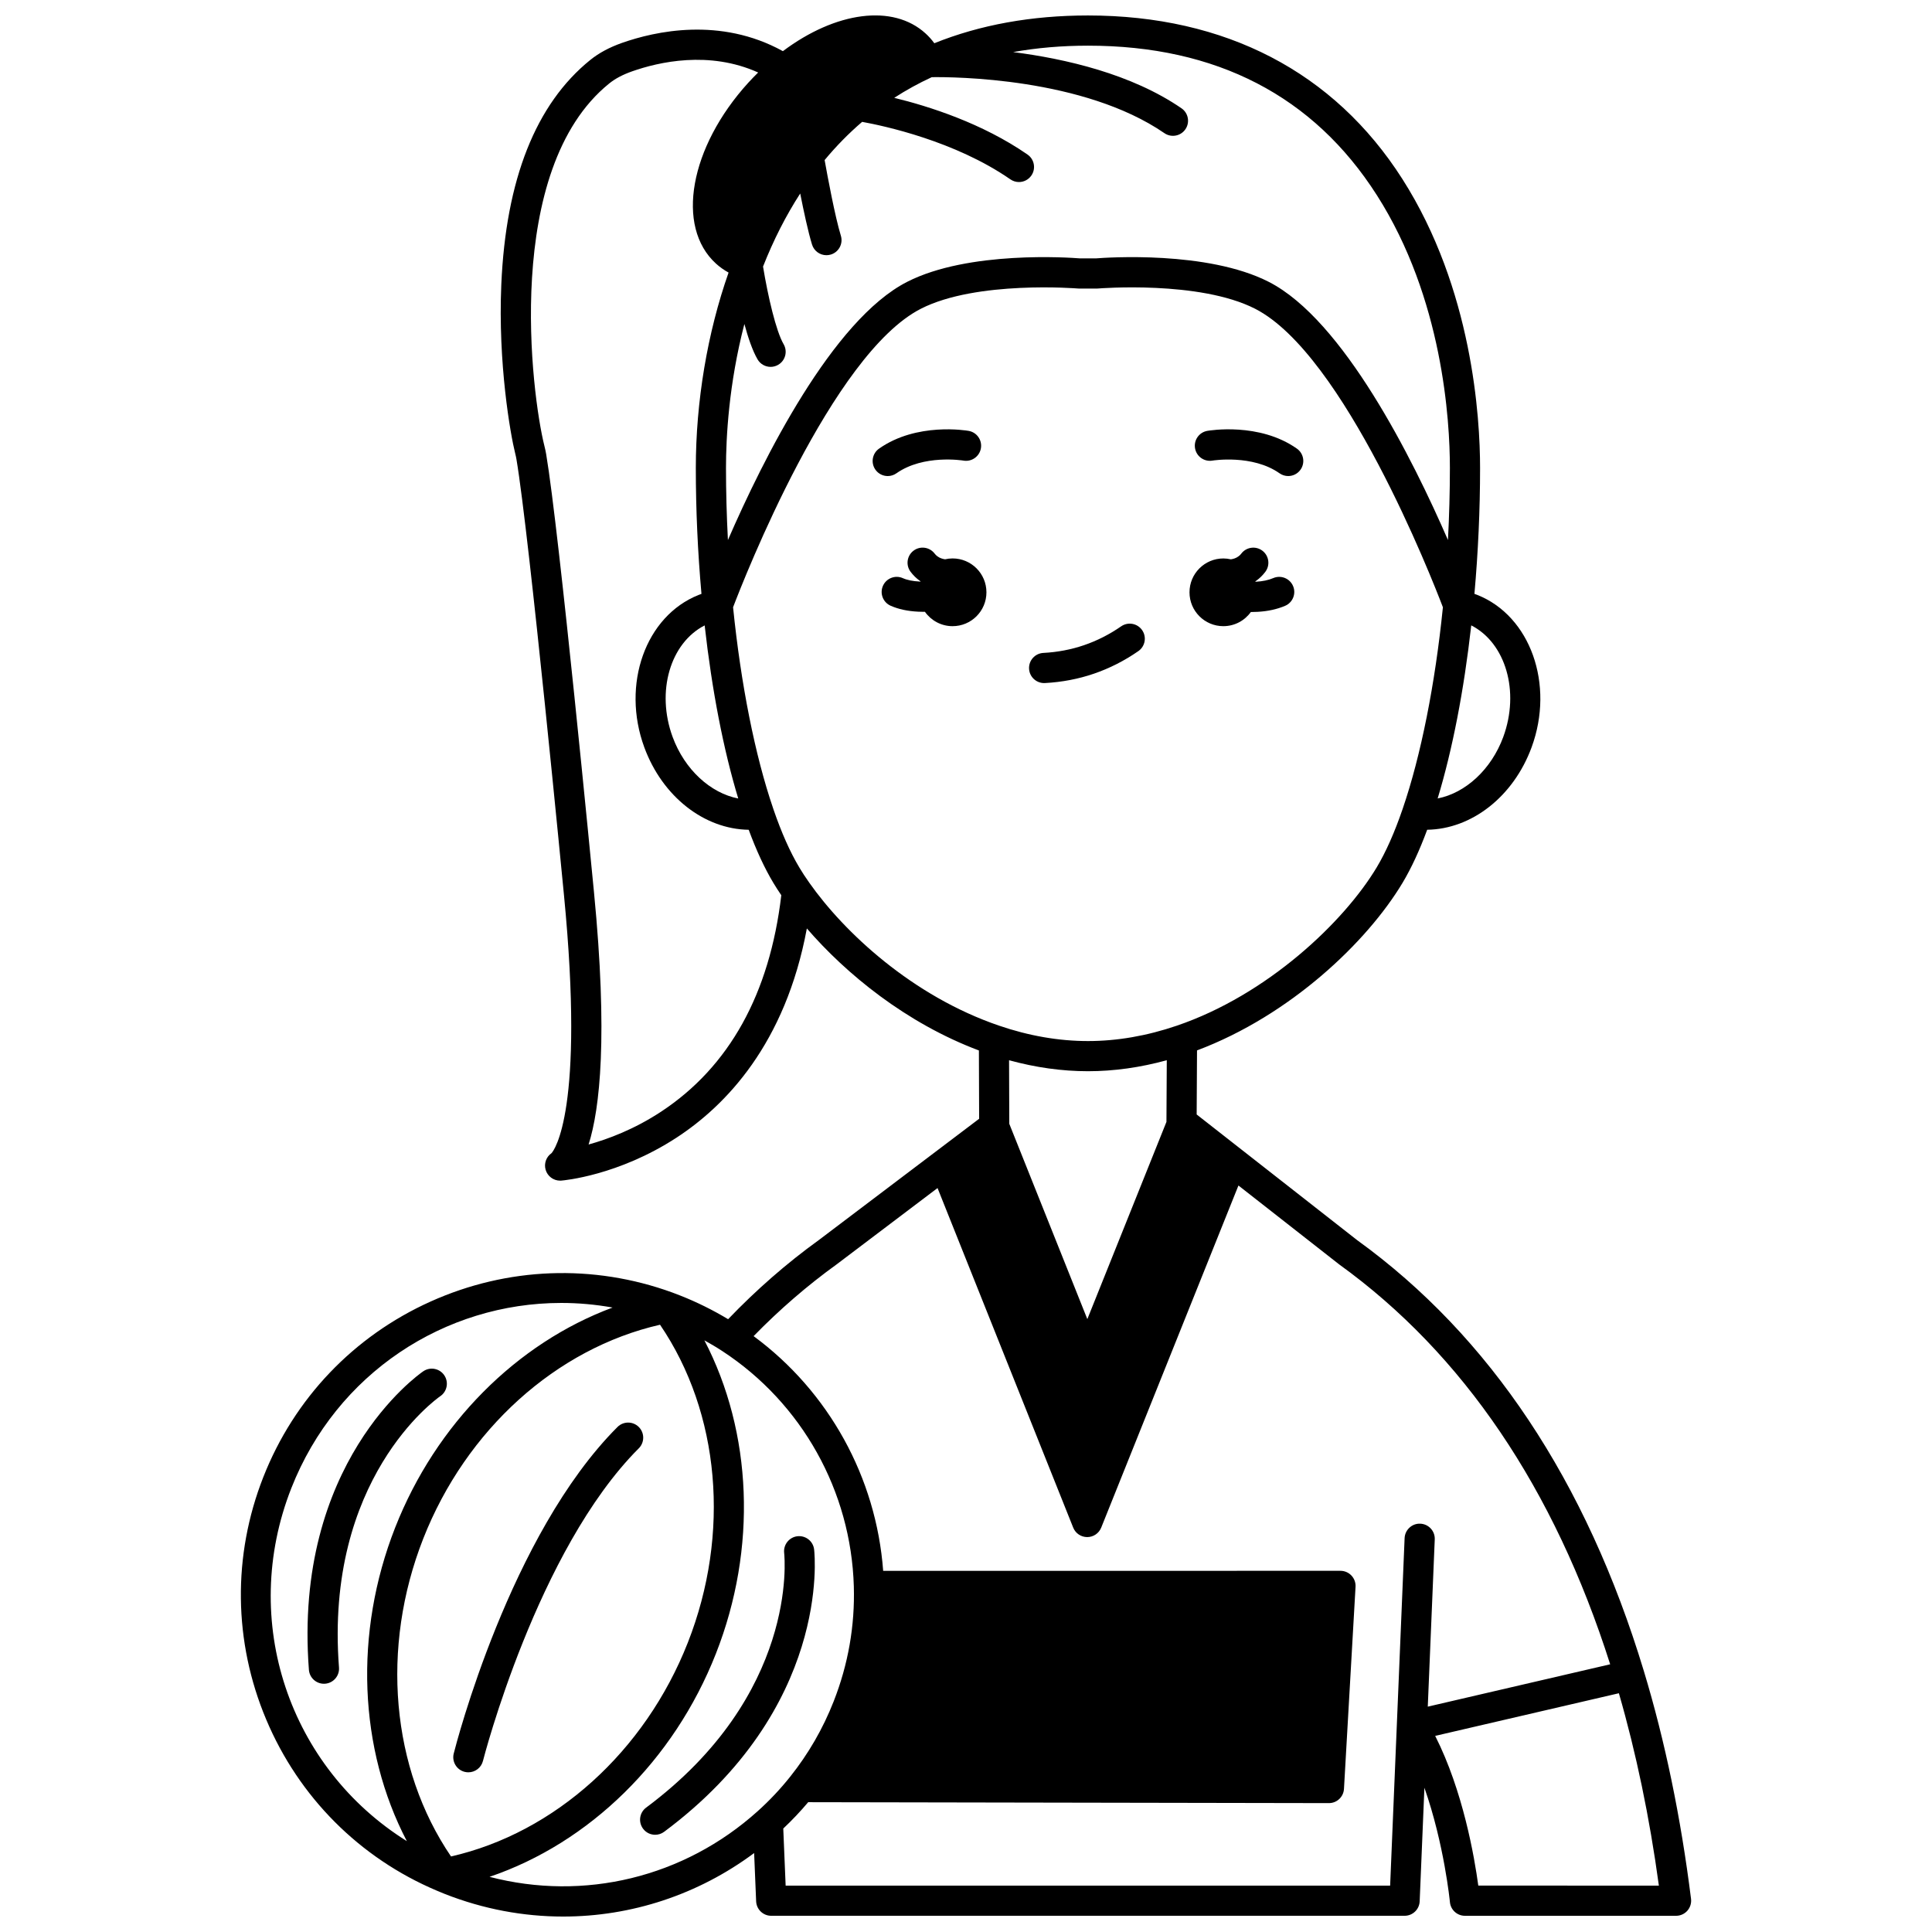 <?xml version="1.0" encoding="UTF-8"?>
<!-- Uploaded to: SVG Repo, www.svgrepo.com, Generator: SVG Repo Mixer Tools -->
<svg width="800px" height="800px" version="1.1" viewBox="144 144 512 512" xmlns="http://www.w3.org/2000/svg">
 <defs>
  <clipPath id="a">
   <path d="m207 148.09h386v503.81h-386z"/>
  </clipPath>
 </defs>
 <path d="m468.2 309.94c3.012 0 5.672-1.488 7.297-3.762 0.078 0 0.156 0.008 0.23 0.008 0.527 0 1.059-0.016 1.582-0.047 2.691-0.145 5.133-0.684 7.266-1.594 2.027-0.871 2.969-3.219 2.098-5.246-0.871-2.031-3.223-2.969-5.25-2.098-1.246 0.535-2.82 0.867-4.562 0.961-0.051 0.004-0.094 0-0.145 0.004-0.012-0.035-0.027-0.074-0.039-0.109 0.082-0.059 0.168-0.105 0.254-0.168 0.883-0.633 1.688-1.418 2.383-2.336 1.336-1.758 0.996-4.266-0.758-5.602-1.754-1.336-4.266-0.996-5.602 0.758-0.219 0.285-0.453 0.523-0.691 0.688l-0.082 0.059c-0.609 0.453-1.316 0.672-1.992 0.77-0.641-0.145-1.305-0.23-1.988-0.23-4.957 0-8.973 4.016-8.973 8.973 0 4.957 4.016 8.973 8.973 8.973z"/>
 <path d="m396.44 291.99c-0.684 0-1.348 0.082-1.988 0.23-0.676-0.102-1.387-0.316-1.992-0.77l-0.082-0.059c-0.234-0.168-0.477-0.406-0.691-0.688-1.34-1.754-3.848-2.098-5.602-0.758-1.758 1.336-2.098 3.844-0.758 5.602 0.699 0.918 1.5 1.703 2.383 2.336 0.082 0.062 0.168 0.109 0.254 0.168-0.008 0.023-0.016 0.047-0.023 0.07-0.07-0.004-0.137 0-0.211-0.004-1.797-0.086-3.34-0.395-4.453-0.895-2.012-0.902-4.379 0-5.281 2.016-0.902 2.016 0 4.379 2.016 5.281 2.043 0.914 4.512 1.449 7.324 1.582 0.5 0.027 1.008 0.039 1.508 0.039 0.09 0 0.18-0.008 0.27-0.008 1.625 2.301 4.301 3.809 7.328 3.809 4.957 0 8.973-4.016 8.973-8.973 0-4.965-4.016-8.98-8.973-8.98z"/>
 <g clip-path="url(#a)">
  <path d="m592.14 647.21c-2.699-21.586-6.906-41.906-12.512-60.395-15.215-50.312-40.777-88.723-75.98-114.17l-30.445-23.844c-0.008-0.008-0.016-0.008-0.023-0.016-0.008-0.004-0.012-0.012-0.02-0.016l-0.16-0.121c-0.027-0.023-0.059-0.047-0.07-0.059l-11.801-9.242 0.094-16.977c24.781-9.32 45.078-28.766 54.461-44.398 2.316-3.867 4.508-8.598 6.535-14.078 11.766-0.168 22.844-8.742 27.672-21.852 6.129-16.676-0.328-34.793-14.383-40.379-0.25-0.102-0.512-0.195-0.77-0.285 0.988-11.09 1.496-22.297 1.496-33.375 0-13.32-2.008-47.445-20.609-76.59-18.086-28.336-46.895-43.312-83.305-43.312-14.926 0-28.602 2.477-40.719 7.359-0.691-0.957-1.477-1.832-2.336-2.609-8.613-7.844-23.773-5.812-37.797 4.711-0.02-0.012-0.035-0.027-0.059-0.039-16.551-9.102-33.789-5.25-42.602-2.144-3.352 1.191-6.094 2.668-8.379 4.512-14.438 11.66-22.371 31.68-23.578 59.508-0.91 20.957 2.426 39.758 3.664 44.688 0.16 0.637 0.266 1.133 0.348 1.617 3.394 20.027 12.5 114.5 12.59 115.46 5.57 57.254-2.629 67.699-3.293 68.438-1.395 0.965-2.047 2.727-1.566 4.391 0.496 1.723 2.07 2.891 3.84 2.891 0.105 0 0.211-0.004 0.32-0.012 0.609-0.051 15.062-1.305 30.523-11.375 12.953-8.438 28.855-24.777 34.547-55.449 10.375 12.02 26.277 25.078 45.594 32.336l0.062 18.105-42.457 32.117c-8.52 6.148-16.598 13.207-24.066 20.996-4.047-2.43-8.301-4.543-12.707-6.277-0.535-0.211-1.074-0.414-1.613-0.617l-0.473-0.18c-20.957-7.617-43.711-6.762-64.07 2.402-20.395 9.18-36.137 25.703-44.32 46.523-8.184 20.816-7.91 43.633 0.773 64.242 8.668 20.574 24.746 36.688 45.199 45.344 0.711 0.316 1.441 0.613 2.156 0.891 10.215 4.016 20.828 5.977 31.344 5.977 18.02 0 35.742-5.766 50.605-16.828l0.531 12.793c0.09 2.141 1.852 3.832 3.992 3.832h167.86c2.144 0 3.902-1.691 3.992-3.828l1.254-30.105c5.254 14.957 6.742 30.109 6.762 30.312 0.191 2.055 1.918 3.625 3.981 3.625h55.953c1.145 0 2.238-0.492 2.996-1.352 0.754-0.863 1.109-2.008 0.965-3.144zm-139.02-205.9-20.965 52.27-20.684-51.762-0.059-16.844c7.016 1.922 14.023 2.91 20.902 2.91 6.875 0 13.883-0.988 20.895-2.914zm89.266-102.02c-3.191 8.668-10.043 14.879-17.391 16.309 3.918-12.922 6.961-28.578 8.902-45.867 9.098 4.644 12.918 17.5 8.488 29.559zm-33.504-143.57c17.469 27.371 19.355 59.672 19.355 72.289 0 6.344-0.18 12.727-0.512 19.109-9.355-21.52-27.707-58.32-47.488-68.422-16.309-8.328-43.109-6.434-45.777-6.223h-4.289c-2.664-0.211-29.465-2.106-45.777 6.223-19.781 10.102-38.133 46.902-47.488 68.422-0.332-6.379-0.512-12.766-0.512-19.109 0-8.051 0.738-22.238 4.875-38.148 0.984 3.637 2.16 7.09 3.492 9.379 0.742 1.273 2.082 1.984 3.457 1.984 0.684 0 1.375-0.176 2.008-0.543 1.906-1.109 2.551-3.559 1.441-5.465-2.008-3.445-4.148-12.641-5.453-20.578 2.762-7.016 6.059-13.492 9.848-19.355 0.934 4.731 2.102 10.168 3.133 13.523 0.527 1.719 2.109 2.824 3.82 2.824 0.391 0 0.785-0.059 1.176-0.176 2.109-0.648 3.297-2.883 2.644-4.996-1.543-5.027-3.539-15.785-4.301-20.039 3.07-3.703 6.391-7.082 9.941-10.125 5.723 1.035 24.605 5.059 39.281 15.234 0.695 0.48 1.488 0.715 2.273 0.715 1.266 0 2.512-0.602 3.289-1.719 1.258-1.812 0.809-4.305-1.008-5.562-12.035-8.348-26.27-12.832-35.332-15.035 3.172-2.055 6.496-3.879 9.953-5.477 5.758-0.078 40.215 0.102 61.652 14.84 1.816 1.25 4.309 0.789 5.559-1.027 1.25-1.82 0.789-4.309-1.027-5.559-13.258-9.117-30.797-13.137-44.629-14.902 6.285-1.125 12.906-1.699 19.832-1.699 34.023-0.004 59.785 13.328 76.562 39.617zm-178.14 114.02c1.945 17.289 4.984 32.949 8.902 45.871-7.352-1.426-14.199-7.644-17.391-16.312-4.43-12.055-0.613-24.906 8.488-29.559zm-11.523 128.85c-7.152 4.715-14.145 7.309-19.234 8.715 3.008-9.52 5.148-28.621 1.422-66.922-0.375-3.898-9.227-95.711-12.664-116.01-0.117-0.695-0.262-1.383-0.477-2.231-3.406-13.555-11.051-73.242 17.191-96.027 1.57-1.27 3.543-2.316 6.023-3.195 7.066-2.492 20.422-5.57 33.441 0.293-0.875 0.863-1.742 1.754-2.598 2.688-15.566 17.098-19.34 38.16-8.59 47.949 1.02 0.93 2.152 1.73 3.348 2.383-5.609 15.934-8.68 34.164-8.68 51.777 0 11.078 0.508 22.289 1.496 33.375-0.254 0.09-0.508 0.184-0.754 0.281-14.066 5.59-20.523 23.707-14.395 40.387 4.824 13.109 15.902 21.68 27.668 21.848 2.023 5.481 4.215 10.207 6.531 14.066 0.633 1.062 1.352 2.164 2.106 3.277-3.094 26.148-13.789 45.445-31.836 57.348zm39.258-60.648c-0.992-1.402-1.887-2.769-2.66-4.07-2.422-4.043-4.727-9.223-6.844-15.395-0.016-0.051-0.035-0.105-0.051-0.156-0.016-0.035-0.02-0.074-0.035-0.109-4.785-13.988-8.547-32.863-10.613-53.281 2.922-7.668 26.191-67.07 49.77-79.109 14.766-7.539 41.371-5.383 41.637-5.363 0.113 0.012 0.227 0.016 0.34 0.016h4.617c0.113 0 0.227-0.004 0.34-0.016 0.27-0.023 26.871-2.176 41.637 5.363 23.578 12.039 46.848 71.445 49.77 79.109-2.066 20.41-5.824 39.273-10.609 53.266-0.039 0.09-0.059 0.184-0.094 0.277 0 0.004-0.004 0.008-0.004 0.012-2.117 6.172-4.422 11.348-6.84 15.387-8.688 14.48-28.973 33.781-52.98 41.949-7.918 2.703-15.832 4.07-23.527 4.07-7.734 0-15.684-1.379-23.625-4.102-22.922-7.836-40.969-24.684-50.227-37.848zm-94.949 258.04c-15.859-23.309-18.719-55.32-7.363-84.23 11.363-28.906 35.254-50.402 62.754-56.684 15.867 23.324 18.723 55.34 7.363 84.242-11.359 28.898-35.25 50.398-62.754 56.672zm-42.324-97.602c12-30.523 40.734-49.086 71.531-49.086 4.508 0 9.059 0.402 13.609 1.219-25.398 9.445-46.805 30.789-57.621 58.309-10.988 27.973-9.633 58.707 3.094 83.098-31.066-19.414-44.492-58.234-30.613-93.539zm52.527 103c26.438-8.969 48.84-30.781 59.992-59.148 10.98-27.934 9.641-58.633-3.051-83.027 1.633 0.91 3.242 1.852 4.797 2.875 21.059 13.785 34.07 37.086 34.805 62.328 0.305 10.422-1.492 20.672-5.34 30.469-2.832 7.219-6.707 13.93-11.516 19.953-2.602 3.269-5.496 6.344-8.602 9.133-19.566 17.629-46.094 23.941-71.086 17.418zm78.473 2.328-0.629-15.129c2.332-2.195 4.543-4.531 6.606-6.981l137.99 0.246h0.008c2.117 0 3.867-1.652 3.988-3.769l3.066-53.566c0.062-1.098-0.328-2.172-1.086-2.973-0.754-0.801-1.805-1.254-2.906-1.254l-121.19 0.004c-1.852-24.773-14.418-47.516-34.336-62.199 6.856-7.031 14.242-13.418 22.055-19.055l26.688-20.188 35.949 89.984c0.605 1.52 2.074 2.512 3.711 2.516h0.004c1.633 0 3.102-0.992 3.711-2.508l36.367-90.664 26.582 20.82c0.039 0.031 0.082 0.062 0.125 0.094 32.832 23.707 56.977 59.348 71.805 105.97l-48.336 11.223 1.848-44.328c0.094-2.207-1.621-4.066-3.828-4.16-2.184-0.109-4.066 1.621-4.16 3.828l-3.836 92.09zm183.56 0c-1.012-7.492-4.031-25.09-11.422-39.68l48.68-11.301c4.57 15.789 8.137 32.891 10.598 50.98l-47.855-0.004z"/>
 </g>
 <path d="m313.29 522.17c-1.559-1.562-4.094-1.562-5.652 0-28.508 28.508-42.801 84.184-43.395 86.539-0.539 2.141 0.758 4.312 2.898 4.852 0.328 0.082 0.656 0.121 0.98 0.121 1.785 0 3.414-1.207 3.871-3.019 0.141-0.555 14.359-55.906 41.297-82.844 1.559-1.559 1.559-4.09 0-5.648z"/>
 <path d="m260.7 513.99c1.812-1.254 2.269-3.734 1.02-5.551s-3.738-2.281-5.559-1.027c-1.41 0.969-34.5 24.383-30.297 79.109 0.16 2.098 1.914 3.691 3.981 3.691 0.102 0 0.207-0.004 0.312-0.012 2.199-0.168 3.848-2.09 3.68-4.293-3.836-49.922 25.59-71.031 26.863-71.918z"/>
 <path d="m359.75 554.63c-0.25-2.188-2.227-3.75-4.414-3.512-2.188 0.246-3.766 2.223-3.527 4.41 0.164 1.52 3.602 37.586-36.574 67.504-1.77 1.316-2.137 3.82-0.816 5.594 0.785 1.055 1.988 1.609 3.207 1.609 0.832 0 1.668-0.258 2.383-0.793 44.023-32.781 39.938-73.113 39.742-74.812z"/>
 <path d="m420.7 325.02c0.07 0 0.145-0.004 0.215-0.004 4.508-0.238 8.871-1.074 12.969-2.477 4.133-1.414 8.098-3.426 11.785-5.984 1.812-1.258 2.266-3.746 1.008-5.562-1.258-1.812-3.746-2.266-5.562-1.008-3.082 2.137-6.387 3.816-9.82 4.988-3.402 1.168-7.039 1.859-10.805 2.059-2.203 0.117-3.894 2-3.777 4.203 0.113 2.133 1.879 3.785 3.988 3.785z"/>
 <path d="m465.33 266.06c0.102-0.02 10.586-1.688 17.758 3.367 0.699 0.492 1.504 0.73 2.301 0.73 1.258 0 2.492-0.59 3.269-1.695 1.27-1.805 0.84-4.297-0.965-5.57-9.98-7.035-23.191-4.805-23.75-4.707-2.176 0.383-3.625 2.457-3.242 4.629 0.383 2.18 2.453 3.625 4.629 3.246z"/>
 <path d="m381.56 269.43c7.199-5.074 17.59-3.394 17.766-3.367 2.168 0.379 4.238-1.074 4.621-3.246 0.383-2.176-1.066-4.246-3.242-4.629-0.559-0.098-13.773-2.328-23.75 4.707-1.805 1.27-2.234 3.766-0.965 5.57 0.777 1.105 2.016 1.695 3.269 1.695 0.797 0 1.602-0.238 2.301-0.73z"/>
</svg>